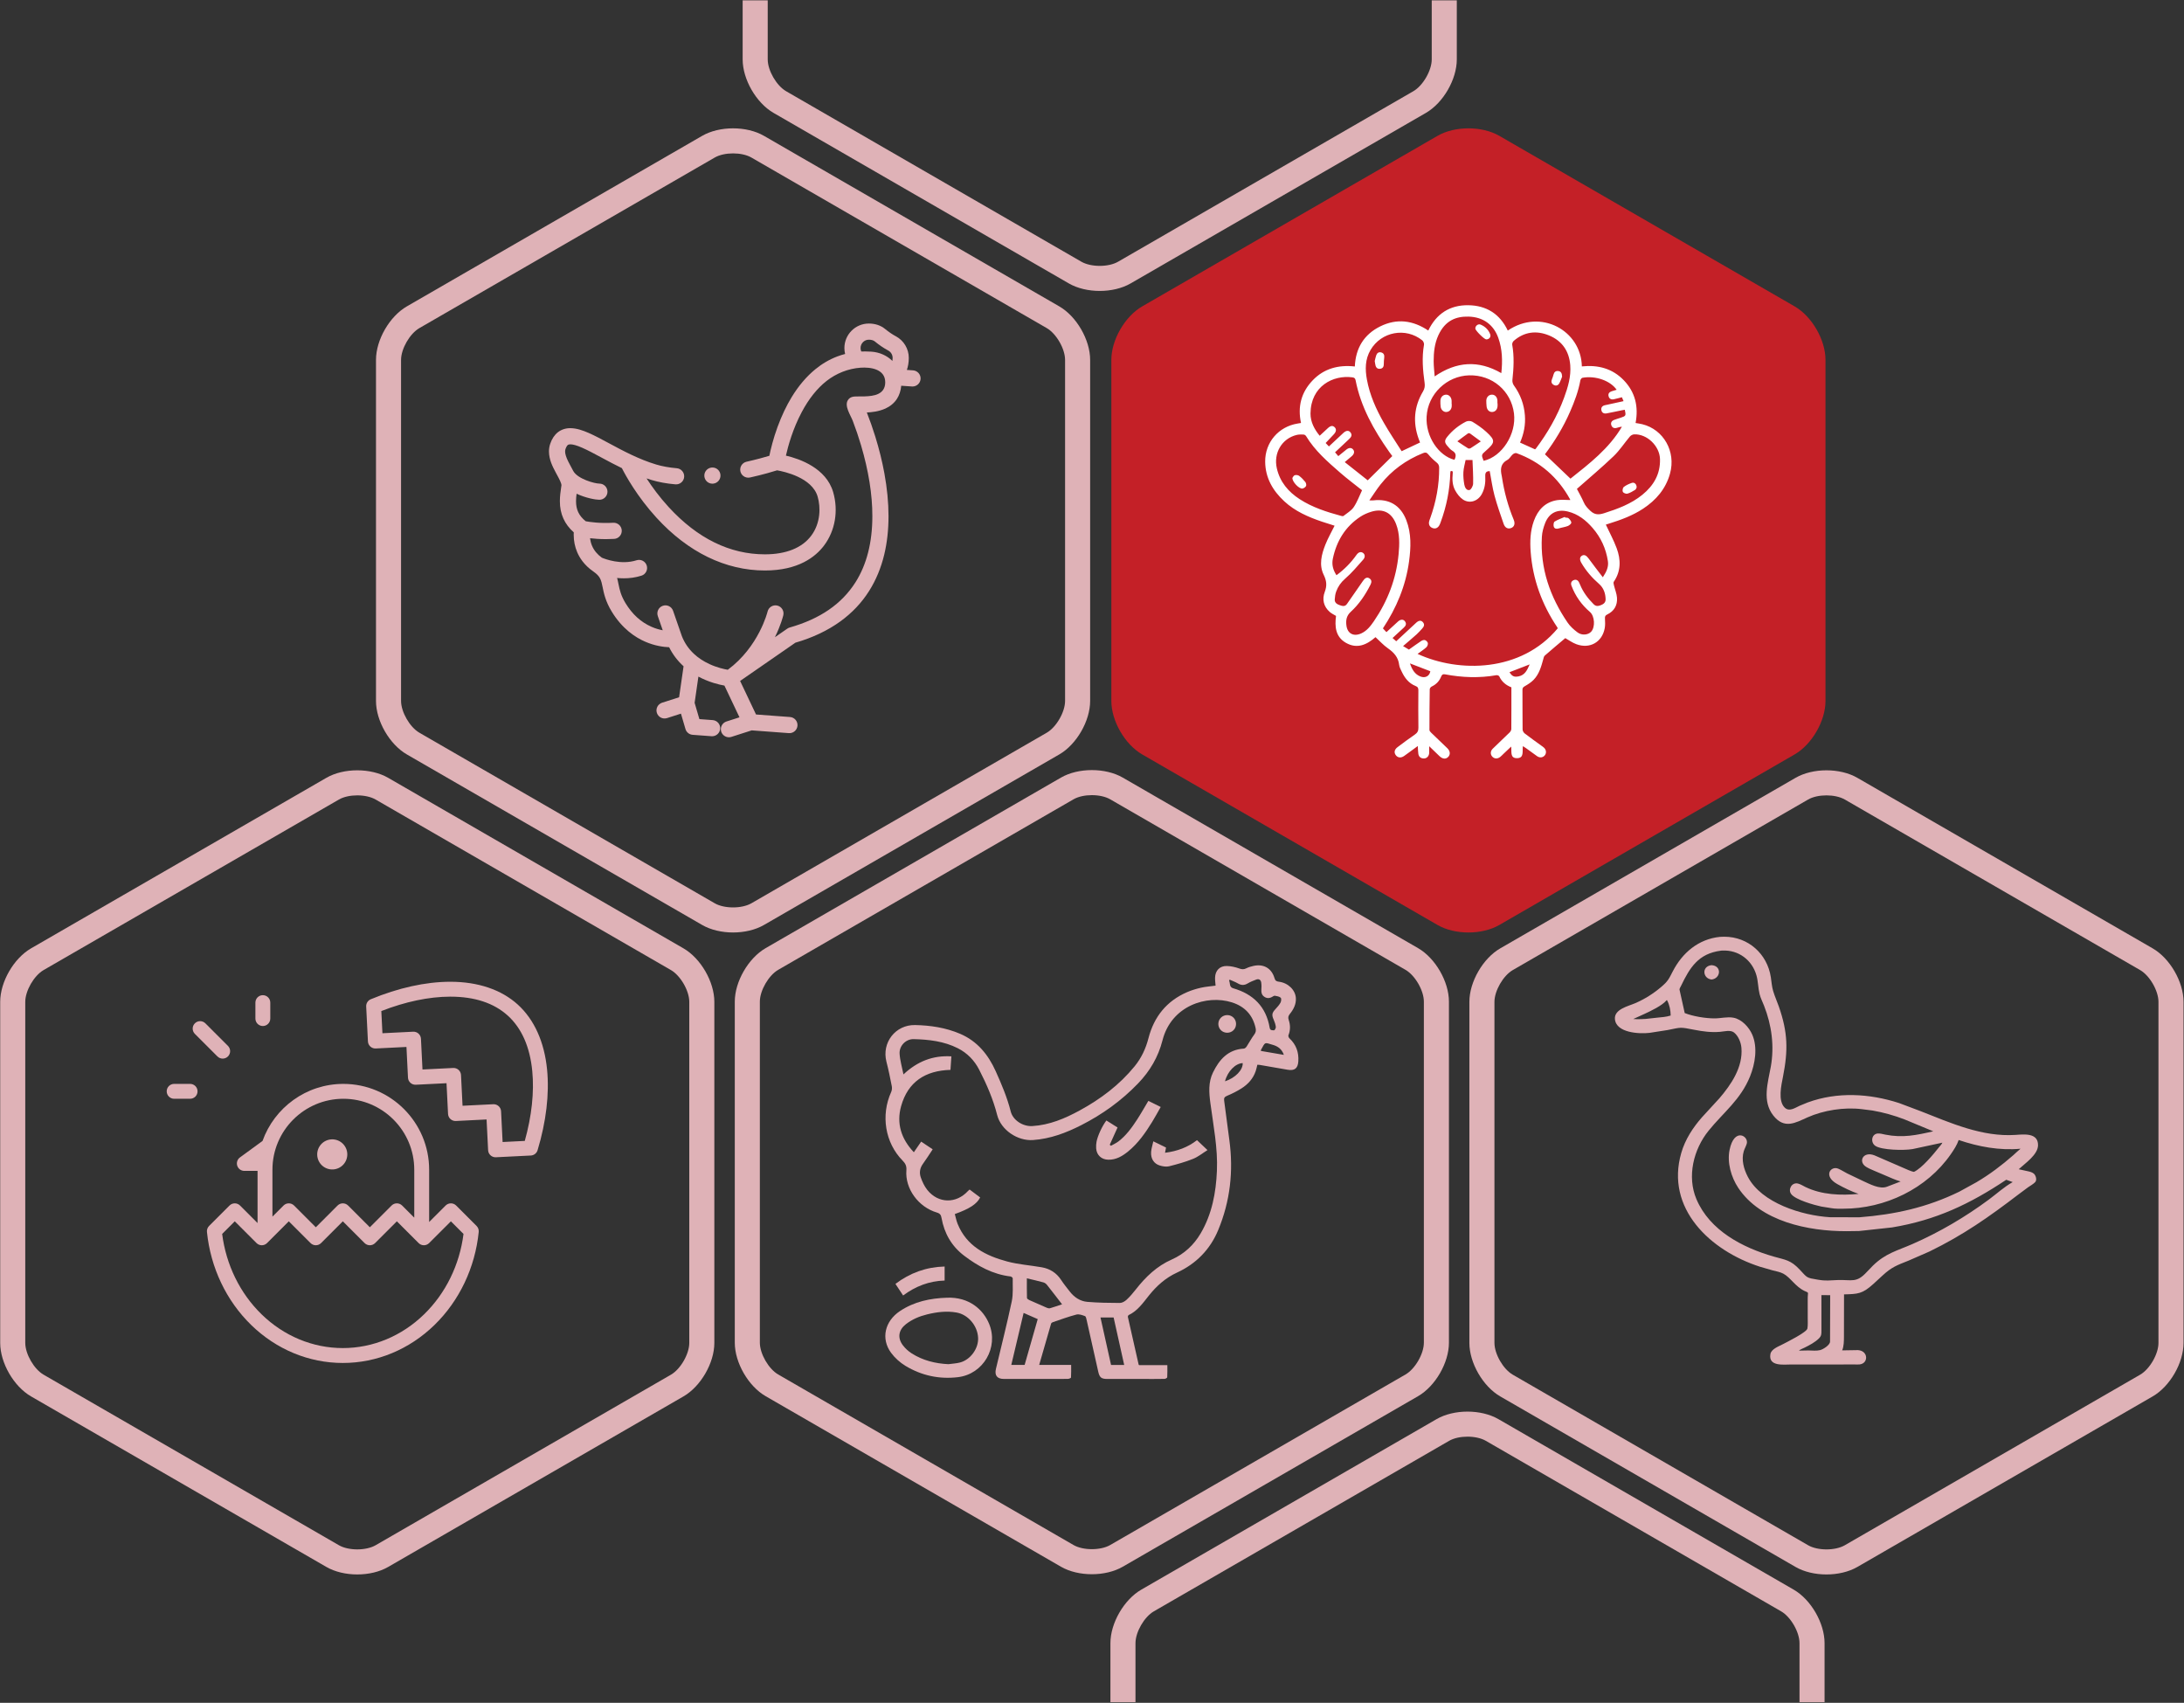 <svg xmlns="http://www.w3.org/2000/svg" xmlns:xlink="http://www.w3.org/1999/xlink" xmlns:serif="http://www.serif.com/" width="100%" height="100%" viewBox="0 0 2785 2171" xml:space="preserve" style="fill-rule:evenodd;clip-rule:evenodd;stroke-linejoin:round;stroke-miterlimit:2;"><rect x="0" y="0" width="2785" height="2171" fill="#333333" stroke="none"/>    <g transform="matrix(1,0,0,1,-6426,-8056)">        <g id="Turkey-section" transform="matrix(1,0,0,1,6313.88,2972.4)">            <rect x="112.353" y="5084.04" width="2784.19" height="2169.74" style="fill:none;"></rect>            <clipPath id="_clip1">                <rect x="112.353" y="5084.04" width="2784.19" height="2169.74"></rect>            </clipPath>            <g clip-path="url(#_clip1)">                <g transform="matrix(8.333,0,0,8.333,1984.62,6237.3)">                    <path d="M0,4.216C-1.7,4.216 -3.4,3.834 -4.725,3.069L-49.917,-23.023C-52.567,-24.552 -54.642,-28.147 -54.642,-31.208L-54.642,-83.39C-54.642,-86.449 -52.567,-90.045 -49.917,-91.575L-4.725,-117.666C-2.075,-119.197 2.077,-119.195 4.726,-117.666L49.917,-91.575C52.567,-90.045 54.643,-86.45 54.643,-83.39L54.643,-31.208C54.643,-28.147 52.567,-24.552 49.917,-23.023L4.726,3.069C3.401,3.834 1.701,4.216 0,4.216" style="fill:rgb(196,32,39);fill-rule:nonzero;"></path>                </g>                <g transform="matrix(8.333,0,0,8.333,2438.78,6880.09)">                    <path d="M0,44.842L-3.836,44.842L-3.836,35.807C-3.836,34.11 -5.174,31.792 -6.643,30.943L-51.835,4.853C-53.304,4.005 -55.979,4.003 -57.45,4.853L-102.642,30.943C-104.111,31.792 -105.449,34.11 -105.449,35.807L-105.449,44.842L-109.285,44.842L-109.285,35.807C-109.285,32.747 -107.21,29.152 -104.56,27.622L-59.368,1.531C-56.718,0 -52.565,0.002 -49.917,1.531L-4.725,27.622C-2.075,29.152 0,32.747 0,35.807L0,44.842Z" style="fill:rgb(223,178,183);fill-rule:nonzero;"></path>                </g>                <g transform="matrix(8.333,0,0,8.333,1514.48,5084.04)">                    <path d="M0,44.459C-1.701,44.459 -3.401,44.076 -4.726,43.311L-49.917,17.22C-52.567,15.69 -54.643,12.094 -54.643,9.035L-54.643,0L-50.807,0L-50.807,9.035C-50.807,10.732 -49.469,13.05 -48,13.899L-2.808,39.989C-1.339,40.837 1.337,40.84 2.807,39.989L47.998,13.899C49.467,13.05 50.806,10.732 50.806,9.035L50.806,0L54.642,0L54.642,9.035C54.642,12.094 52.566,15.69 49.916,17.22L4.725,43.311C3.401,44.076 1.7,44.459 0,44.459" style="fill:rgb(223,178,183);fill-rule:nonzero;"></path>                </g>                <g transform="matrix(8.333,0,0,8.333,567.703,7055.76)">                    <path d="M0,-114.981C-1.036,-114.981 -2.072,-114.769 -2.807,-114.344L-47.999,-88.253C-49.468,-87.404 -50.806,-85.086 -50.806,-83.39L-50.806,-31.208C-50.806,-29.511 -49.468,-27.193 -47.999,-26.345L-2.807,-0.253C-1.339,0.595 1.338,0.594 2.808,-0.253L48,-26.345C49.469,-27.193 50.807,-29.511 50.807,-31.208L50.807,-83.39C50.807,-85.087 49.469,-87.404 47.999,-88.253L2.808,-114.344C2.073,-114.768 1.037,-114.981 0,-114.981M0,4.216C-1.7,4.216 -3.4,3.834 -4.725,3.069L-49.917,-23.023C-52.567,-24.552 -54.642,-28.147 -54.642,-31.208L-54.642,-83.39C-54.642,-86.449 -52.567,-90.044 -49.917,-91.575L-4.725,-117.666C-2.075,-119.197 2.077,-119.195 4.726,-117.666L49.917,-91.575C52.567,-90.045 54.643,-86.45 54.643,-83.39L54.643,-31.208C54.643,-28.147 52.567,-24.552 49.917,-23.023L4.726,3.069C3.401,3.834 1.701,4.216 0,4.216" style="fill:rgb(223,178,183);fill-rule:nonzero;"></path>                </g>                <g transform="matrix(8.333,0,0,8.333,1504.44,7055.48)">                    <path d="M0,-114.981C-1.036,-114.981 -2.072,-114.769 -2.807,-114.344L-47.999,-88.253C-49.468,-87.404 -50.806,-85.086 -50.806,-83.39L-50.806,-31.208C-50.806,-29.511 -49.468,-27.193 -47.999,-26.345L-2.807,-0.253C-1.339,0.595 1.338,0.594 2.808,-0.253L48,-26.345C49.469,-27.193 50.807,-29.511 50.807,-31.208L50.807,-83.39C50.807,-85.087 49.469,-87.404 47.999,-88.253L2.808,-114.344C2.073,-114.768 1.037,-114.981 0,-114.981M0,4.216C-1.7,4.216 -3.4,3.834 -4.725,3.069L-49.917,-23.023C-52.567,-24.552 -54.642,-28.147 -54.642,-31.208L-54.642,-83.39C-54.642,-86.449 -52.567,-90.044 -49.917,-91.575L-4.725,-117.666C-2.075,-119.197 2.077,-119.195 4.726,-117.666L49.917,-91.575C52.567,-90.045 54.643,-86.45 54.643,-83.39L54.643,-31.208C54.643,-28.147 52.567,-24.552 49.917,-23.023L4.726,3.069C3.401,3.834 1.701,4.216 0,4.216" style="fill:rgb(223,178,183);fill-rule:nonzero;"></path>                </g>                <g transform="matrix(8.333,0,0,8.333,2441.19,7055.77)">                    <path d="M0,-114.981C-1.037,-114.981 -2.074,-114.769 -2.809,-114.345L-47.999,-88.253C-49.469,-87.405 -50.807,-85.087 -50.807,-83.39L-50.807,-31.208C-50.807,-29.511 -49.469,-27.193 -47.999,-26.345L-2.808,-0.253C-1.338,0.595 1.339,0.595 2.809,-0.253L47.999,-26.345C49.469,-27.193 50.807,-29.511 50.807,-31.208L50.807,-83.39C50.807,-85.087 49.469,-87.405 47.999,-88.253L2.808,-114.345C2.073,-114.769 1.037,-114.981 0,-114.981M0,4.216C-1.701,4.216 -3.401,3.834 -4.725,3.069L-49.917,-23.023C-52.567,-24.553 -54.643,-28.148 -54.643,-31.208L-54.643,-83.39C-54.643,-86.45 -52.567,-90.045 -49.917,-91.575L-4.726,-117.667C-2.075,-119.197 2.077,-119.197 4.725,-117.667L49.917,-91.575C52.567,-90.045 54.643,-86.45 54.643,-83.39L54.643,-31.208C54.643,-28.148 52.567,-24.553 49.917,-23.023L4.726,3.069C3.401,3.834 1.7,4.216 0,4.216" style="fill:rgb(223,178,183);fill-rule:nonzero;"></path>                </g>                <g transform="matrix(8.333,0,0,8.333,1046.92,6237.3)">                    <path d="M0,-114.981C-1.037,-114.981 -2.073,-114.769 -2.808,-114.345L-48,-88.253C-49.469,-87.405 -50.807,-85.087 -50.807,-83.39L-50.807,-31.208C-50.807,-29.511 -49.469,-27.193 -48,-26.345L-2.808,-0.253C-1.34,0.595 1.337,0.594 2.807,-0.253L47.999,-26.345C49.468,-27.193 50.806,-29.511 50.806,-31.208L50.806,-83.39C50.806,-85.087 49.468,-87.405 47.999,-88.253L2.807,-114.345C2.073,-114.769 1.036,-114.981 0,-114.981M-0.001,4.216C-1.701,4.216 -3.401,3.834 -4.726,3.069L-49.918,-23.023C-52.568,-24.552 -54.643,-28.147 -54.643,-31.208L-54.643,-83.39C-54.643,-86.451 -52.568,-90.046 -49.918,-91.575L-4.726,-117.667C-2.076,-119.196 2.074,-119.197 4.725,-117.667L49.917,-91.575C52.567,-90.046 54.642,-86.451 54.642,-83.39L54.642,-31.208C54.642,-28.147 52.567,-24.552 49.917,-23.023L4.725,3.069C3.4,3.834 1.7,4.216 -0.001,4.216" style="fill:rgb(223,178,183);fill-rule:nonzero;"></path>                </g>                <g transform="matrix(8.333,0,0,8.333,1020.56,5679.63)">                    <path d="M0,2.473C0.043,2.473 0.088,2.471 0.13,2.467C0.807,2.396 1.302,1.787 1.231,1.108C1.166,0.476 0.638,0 0.004,0C-0.039,0 -0.084,0.003 -0.126,0.008C-0.455,0.041 -0.75,0.202 -0.958,0.458C-1.167,0.715 -1.262,1.036 -1.228,1.365C-1.162,1.997 -0.634,2.473 0,2.473" style="fill:rgb(223,178,183);fill-rule:nonzero;"></path>                </g>                <g transform="matrix(8.333,0,0,8.333,1238.22,5938.94)">                    <path d="M0,-42.991C-0.361,-42.474 -0.991,-42.202 -1.754,-42.089C-2.477,-41.982 -3.209,-41.986 -3.939,-41.991C-4.509,-41.995 -5.053,-41.955 -5.39,-41.42C-5.954,-40.526 -4.977,-39.133 -4.639,-38.254C-4.169,-37.029 -3.749,-35.785 -3.377,-34.528C-2.221,-30.619 -1.636,-26.965 -1.643,-23.671C-1.641,-19.664 -2.51,-16.26 -4.224,-13.557C-6.339,-10.23 -9.634,-7.966 -14.295,-6.637C-14.427,-6.6 -14.547,-6.543 -14.661,-6.464L-16.556,-5.152C-15.641,-7.003 -15.3,-8.385 -15.271,-8.507C-15.113,-9.171 -15.524,-9.837 -16.188,-9.995C-16.852,-10.153 -17.519,-9.743 -17.677,-9.078C-17.69,-9.024 -19.004,-3.695 -23.766,-0.173C-24.315,-0.266 -25.396,-0.501 -26.55,-1.033C-27.474,-1.455 -28.281,-1.987 -28.951,-2.614C-29.774,-3.384 -30.375,-4.266 -30.789,-5.311L-32.138,-9.198C-32.362,-9.843 -33.066,-10.184 -33.711,-9.96C-34.356,-9.737 -34.697,-9.032 -34.474,-8.387L-33.72,-6.215C-34.223,-6.31 -34.815,-6.471 -35.438,-6.746C-37.073,-7.467 -38.377,-8.658 -39.427,-10.383C-40.14,-11.574 -40.309,-12.399 -40.489,-13.273C-40.522,-13.431 -40.555,-13.596 -40.592,-13.764C-40.625,-13.908 -40.661,-14.061 -40.704,-14.217C-40.374,-14.184 -40.029,-14.165 -39.673,-14.165C-38.816,-14.165 -37.897,-14.275 -36.972,-14.571C-36.322,-14.779 -35.963,-15.475 -36.171,-16.125C-36.379,-16.776 -37.075,-17.134 -37.725,-16.926C-40.086,-16.172 -42.539,-17.111 -43.039,-17.322C-43.736,-17.826 -44.227,-18.419 -44.536,-19.135C-44.714,-19.55 -44.802,-19.953 -44.843,-20.298C-44.2,-20.222 -43.373,-20.159 -42.416,-20.159C-42.017,-20.159 -41.594,-20.17 -41.154,-20.196C-40.472,-20.236 -39.952,-20.821 -39.992,-21.503C-40.032,-22.184 -40.619,-22.705 -41.299,-22.664C-43.334,-22.544 -44.922,-22.787 -45.502,-22.895C-46.048,-23.327 -46.422,-23.785 -46.669,-24.32C-46.885,-24.799 -46.987,-25.324 -46.988,-25.969C-46.989,-26.341 -46.952,-26.725 -46.902,-27.108C-45.471,-26.434 -43.971,-26.182 -43.413,-26.182C-42.73,-26.182 -42.177,-26.736 -42.177,-27.418C-42.177,-28.101 -42.73,-28.655 -43.413,-28.655C-44.128,-28.655 -46.759,-29.365 -47.418,-30.596C-47.418,-30.598 -47.42,-30.6 -47.42,-30.601C-47.532,-30.818 -47.647,-31.03 -47.761,-31.238C-47.911,-31.515 -48.054,-31.777 -48.18,-32.036C-48.495,-32.665 -48.666,-33.21 -48.658,-33.572C-48.658,-33.712 -48.638,-33.833 -48.598,-33.953C-48.464,-34.335 -48.329,-34.497 -48.24,-34.566C-48.159,-34.623 -48.092,-34.659 -47.858,-34.665C-47.48,-34.673 -46.8,-34.477 -46.049,-34.143C-45.216,-33.781 -44.238,-33.256 -43.104,-32.646C-42.582,-32.366 -42.039,-32.074 -41.471,-31.778C-41.013,-31.54 -40.51,-31.283 -39.973,-31.023C-39.406,-29.905 -37.647,-26.688 -34.678,-23.441C-29.845,-18.156 -24.107,-15.362 -18.083,-15.362C-12.975,-15.362 -10.339,-17.444 -9.028,-19.19C-7.331,-21.449 -6.812,-24.499 -7.639,-27.35C-8.706,-31.026 -12.747,-32.44 -14.87,-32.937C-14.541,-34.393 -13.816,-37.032 -12.456,-39.583C-11.377,-41.617 -10.099,-43.222 -8.657,-44.354C-7.171,-45.522 -5.339,-46.254 -3.451,-46.388C-1.895,-46.498 0.329,-46.178 0.329,-44.152C0.328,-43.672 0.209,-43.29 0,-42.991M-3.448,-49.394C-3.448,-50.099 -2.88,-50.673 -2.182,-50.673C-1.791,-50.673 -1.482,-50.583 -1.266,-50.406C-0.558,-49.829 0.112,-49.375 0.783,-49.018C1.201,-48.795 1.46,-48.361 1.46,-47.885C1.46,-47.721 1.449,-47.568 1.43,-47.424C1.431,-47.423 1.431,-47.422 1.431,-47.421C0.596,-48.244 -0.543,-48.758 -1.79,-48.843C-2.105,-48.865 -2.422,-48.876 -2.729,-48.876L-2.754,-48.876C-2.948,-48.876 -3.141,-48.871 -3.334,-48.863C-3.409,-49.027 -3.448,-49.207 -3.448,-49.394M4.587,-45.982L3.64,-46.047C3.814,-46.562 3.933,-47.173 3.933,-47.885C3.933,-49.277 3.171,-50.547 1.945,-51.2C1.418,-51.481 0.879,-51.848 0.297,-52.322C-0.363,-52.861 -1.22,-53.145 -2.182,-53.145C-4.244,-53.145 -5.921,-51.463 -5.921,-49.394C-5.921,-49.084 -5.883,-48.781 -5.811,-48.488C-6.209,-48.385 -6.6,-48.263 -6.984,-48.119C-8.198,-47.66 -9.339,-46.996 -10.374,-46.146C-11.724,-45.039 -12.936,-43.612 -13.979,-41.905C-14.793,-40.572 -15.521,-39.036 -16.146,-37.34C-16.815,-35.507 -17.199,-33.92 -17.404,-32.91C-18.163,-32.682 -19.385,-32.341 -20.898,-32.002C-21.563,-31.854 -21.984,-31.191 -21.835,-30.526C-21.773,-30.25 -21.618,-30.002 -21.396,-29.828C-21.107,-29.597 -20.72,-29.508 -20.358,-29.59C-18.34,-30.041 -16.839,-30.492 -16.223,-30.686C-15.149,-30.501 -10.862,-29.584 -10.014,-26.661C-9.542,-25.034 -9.554,-22.606 -11.005,-20.675C-12.401,-18.817 -14.848,-17.834 -18.083,-17.834C-23.45,-17.834 -28.404,-20.265 -32.807,-25.059C-34.228,-26.606 -35.36,-28.165 -36.196,-29.452C-35.945,-29.367 -35.691,-29.285 -35.435,-29.208C-34.341,-28.879 -33.111,-28.655 -31.779,-28.542C-31.433,-28.512 -31.094,-28.63 -30.839,-28.862C-30.609,-29.072 -30.469,-29.359 -30.443,-29.669C-30.414,-29.998 -30.516,-30.318 -30.729,-30.57C-30.942,-30.824 -31.24,-30.978 -31.569,-31.006C-32.731,-31.105 -33.793,-31.296 -34.724,-31.576C-37.381,-32.373 -39.841,-33.697 -42.012,-34.865L-42.038,-34.88C-43.107,-35.454 -44.117,-35.997 -45.061,-36.41C-45.929,-36.783 -46.867,-37.129 -47.858,-37.137C-48.564,-37.144 -49.242,-36.924 -49.755,-36.521C-50.274,-36.118 -50.671,-35.526 -50.934,-34.76C-51.065,-34.383 -51.131,-33.984 -51.131,-33.572C-51.114,-32.293 -50.58,-31.28 -50.109,-30.386C-50.08,-30.333 -49.97,-30.127 -49.943,-30.076C-49.735,-29.693 -49.537,-29.329 -49.409,-29.039C-49.262,-28.719 -49.211,-28.476 -49.217,-28.422L-49.217,-28.411C-49.234,-28.285 -49.254,-28.149 -49.275,-28.005C-49.357,-27.441 -49.46,-26.74 -49.461,-25.969C-49.461,-24.975 -49.284,-24.102 -48.92,-23.3C-48.573,-22.526 -48.039,-21.82 -47.336,-21.202C-47.342,-21.076 -47.345,-20.946 -47.345,-20.818C-47.345,-19.889 -47.165,-18.996 -46.811,-18.163C-46.47,-17.359 -45.769,-16.196 -44.363,-15.228C-43.75,-14.801 -43.513,-14.486 -43.373,-14.259C-43.252,-14.058 -43.164,-13.843 -43.083,-13.54C-43.027,-13.346 -42.98,-13.115 -42.927,-12.847C-42.739,-11.914 -42.482,-10.64 -41.541,-9.102C-39.92,-6.417 -37.868,-5.106 -36.432,-4.481C-34.946,-3.83 -33.605,-3.653 -32.741,-3.62C-32.197,-2.525 -31.458,-1.548 -30.544,-0.719C-30.54,-0.715 -30.536,-0.712 -30.532,-0.708L-31.216,4.034L-33.818,4.867C-34.468,5.075 -34.827,5.771 -34.618,6.422C-34.41,7.072 -33.714,7.43 -33.064,7.222L-30.933,6.539L-30.242,8.894C-30.097,9.388 -29.661,9.741 -29.148,9.779L-26.255,9.994C-26.224,9.996 -26.193,9.997 -26.162,9.997C-25.521,9.997 -24.979,9.502 -24.93,8.853C-24.88,8.172 -25.391,7.579 -26.072,7.528L-28.111,7.377L-28.841,4.886L-28.262,0.874C-27.543,1.258 -26.768,1.584 -25.936,1.843C-25.274,2.048 -24.701,2.172 -24.279,2.248L-21.976,7.102L-23.968,7.74C-24.619,7.948 -24.977,8.644 -24.769,9.295C-24.6,9.819 -24.115,10.154 -23.591,10.154C-23.467,10.154 -23.339,10.135 -23.214,10.095L-20.105,9.099L-14.425,9.522C-13.745,9.572 -13.151,9.061 -13.1,8.38C-13.05,7.699 -13.561,7.106 -14.242,7.056L-19.445,6.669L-21.879,1.538L-13.421,-4.315C-10.794,-5.076 -8.482,-6.17 -6.55,-7.566C-4.754,-8.864 -3.268,-10.434 -2.135,-12.235C-1.09,-13.886 -0.311,-15.763 0.18,-17.812C0.611,-19.612 0.83,-21.582 0.83,-23.671C0.83,-25.743 0.616,-27.955 0.195,-30.248C-0.139,-32.066 -0.607,-33.952 -1.195,-35.854C-1.586,-37.116 -2.021,-38.355 -2.487,-39.537C-1.765,-39.571 -0.688,-39.671 0.354,-40.138C1.092,-40.473 1.698,-40.979 2.107,-41.602C2.481,-42.167 2.707,-42.86 2.777,-43.627L4.419,-43.515C4.448,-43.513 4.476,-43.512 4.504,-43.512C5.149,-43.512 5.692,-44.012 5.737,-44.664C5.783,-45.346 5.268,-45.935 4.587,-45.982Z" style="fill:rgb(223,178,183);fill-rule:nonzero;"></path>                </g>                <g transform="matrix(8.333,0,0,8.333,2434.76,6369.15)">                    <path d="M0,43.876L0.002,49.307C0.001,49.832 0.014,50.105 -0.38,50.5C-0.976,51.097 -1.824,51.535 -2.573,51.91C-2.823,52.035 -3.249,52.186 -3.446,52.372L-1.992,52.341C-1.434,52.35 -0.755,52.425 -0.215,52.294C0.241,52.184 1.267,51.56 1.321,51.011L1.34,43.884L0,43.876ZM3.636,41.651L3.635,41.708L3.636,41.651ZM-23.686,-1.247C-24.365,-0.413 -26.119,0.406 -27.071,0.849L-28.8,1.634L-28.127,1.663C-27.721,1.647 -27.307,1.652 -26.902,1.621L-25.172,1.43C-24.445,1.355 -23.768,1.324 -23.066,1.1C-23.08,0.295 -23.239,-0.527 -23.623,-1.245L-23.686,-1.247ZM-15.388,-8.822C-18.827,-8.377 -20.138,-6.238 -21.476,-3.448C-21.531,-3.335 -21.74,-2.991 -21.717,-2.874L-20.919,0.722C-19.626,1.235 -17.727,1.533 -16.368,1.538C-15.409,1.541 -14.426,1.257 -13.471,1.432C-12.186,1.667 -11.073,2.887 -10.576,4.04C-9.732,5.998 -10.146,8.484 -10.913,10.39C-12.36,13.99 -14.988,15.904 -17.272,18.729C-19.577,21.581 -20.599,25.727 -19.125,29.2C-17.083,34.01 -12.052,36.623 -7.261,37.99C-5.5,38.493 -4.714,38.49 -3.325,39.971C-2.123,41.253 -2.336,41.217 -0.564,41.512C0.797,41.74 1.187,41.608 2.536,41.568C4.654,41.505 5.355,42.063 6.933,40.347L7.893,39.352C9.844,37.467 11.506,37.119 13.92,36.065C18.059,34.258 22,31.939 25.629,29.252C26.833,28.361 27.964,27.315 29.271,26.583L28.284,26.228C22.716,29.942 17.531,32.406 10.813,33.519L5.75,34.07L3.8,34.095C-2.031,34.101 -9.313,32.615 -12.731,27.458C-13.802,25.842 -14.449,23.608 -14.058,21.675C-13.344,18.15 -11.088,19.549 -11.425,20.707C-11.541,21.105 -11.761,21.464 -11.882,21.862C-12.279,23.166 -11.874,24.594 -11.266,25.764C-9.174,29.791 -2.978,31.7 1.322,31.959L5.809,31.969C11.235,31.546 16.153,30.466 21.101,28.048L23.714,26.612C25.768,25.399 27.578,24.028 29.374,22.458C29.74,22.139 30.09,21.776 30.471,21.478C27.266,21.776 24.036,21.174 21.005,20.145C20.744,20.919 20.258,21.658 19.795,22.325C16.13,27.6 9.732,30.66 3.354,30.656C2.764,30.656 2.134,30.681 1.552,30.575L-0.028,30.323C-1.028,30.112 -3.991,29.298 -4.634,28.403C-5.149,27.686 -4.518,26.595 -3.611,26.8C-3.201,26.893 -2.811,27.158 -2.433,27.34C0.072,28.545 2.967,28.645 5.688,28.39C4.587,28.012 3.43,27.452 2.415,26.88C0.197,25.628 1.457,24.057 2.566,24.527C3.037,24.727 3.49,25.025 3.947,25.26L6.372,26.418C7.391,26.875 8.908,27.717 10.028,27.293L12.121,26.491C11.305,26.262 10.506,25.872 9.722,25.546L8.043,24.834C7.637,24.658 7.22,24.485 6.843,24.251C5.575,23.464 6.371,21.816 8.116,22.491L13.332,24.753C13.595,24.855 13.882,24.977 14.163,25.019C15.403,24.435 17.156,22.314 17.979,21.268C18.14,21.064 18.413,20.789 18.51,20.552L13.953,21.532C12.609,21.766 9.179,21.689 8.239,21.032C7.486,20.506 7.661,19.22 8.626,19.148C8.995,19.121 9.424,19.251 9.784,19.322C12.446,19.849 14.529,19.407 17.111,18.813L12.712,16.99C11.142,16.385 9.462,15.916 7.804,15.631L6.2,15.427C3.49,15.09 0.321,15.59 -2.144,16.689C-3.975,17.507 -5.678,18.543 -7.366,16.394C-9.095,14.191 -8.192,11.404 -7.748,8.943C-7.179,5.783 -7.608,2.563 -8.784,-0.414C-9.018,-1.006 -9.309,-1.57 -9.463,-2.191C-9.692,-3.12 -9.677,-4.095 -9.936,-5.023C-10.601,-7.402 -12.704,-8.965 -15.154,-8.837C-15.212,-8.834 -15.336,-8.842 -15.388,-8.822M5.583,52.29C7.198,52.386 7.228,54.33 5.847,54.478C5.618,54.502 5.372,54.487 5.141,54.486L-4.65,54.489C-5.776,54.489 -8.153,54.834 -7.804,52.889C-7.664,52.107 -6.499,51.706 -5.896,51.383C-5.355,51.094 -2.237,49.565 -2.142,48.982C-2.058,48.469 -2.096,47.893 -2.095,47.372L-2.097,44.497C-2.102,43.304 -1.837,43.586 -2.58,43.24C-3.985,42.584 -4.734,41.172 -5.832,40.592C-6.332,40.328 -6.943,40.226 -7.489,40.084L-9.405,39.532C-17.006,37.086 -23.904,30.627 -21.446,22.119C-20.854,20.069 -19.675,18.256 -18.276,16.665L-15.617,13.768C-13.791,11.643 -11.987,8.974 -12.242,6.033C-12.315,5.204 -12.711,4.228 -13.371,3.699C-13.922,3.259 -14.882,3.544 -15.531,3.596C-16.897,3.705 -18.11,3.54 -19.444,3.283C-21.715,2.845 -21.367,2.889 -23.548,3.322L-26.313,3.753C-27.853,3.935 -31.425,3.77 -31.6,1.636C-31.723,0.13 -29.548,-0.331 -28.502,-0.784C-27.058,-1.409 -25.748,-2.231 -24.547,-3.246C-23.493,-4.138 -23.367,-4.453 -22.744,-5.663C-21.28,-8.502 -18.817,-10.6 -15.528,-10.935L-14.849,-10.958C-11.203,-10.947 -8.284,-8.34 -7.74,-4.756C-7.634,-4.06 -7.59,-3.348 -7.391,-2.67C-7.15,-1.853 -6.795,-1.078 -6.515,-0.276C-5.137,3.674 -5.077,6.38 -5.882,10.464C-6.134,11.746 -6.69,14.147 -5.616,15.189C-4.916,15.867 -4.037,15.224 -3.326,14.901L-2.085,14.394C2.445,12.743 7.333,13.023 11.871,14.486L15.173,15.729C19.801,17.547 24.597,19.699 29.679,19.365C30.927,19.283 33.18,18.982 33.148,20.952C33.125,22.402 31.17,23.711 30.207,24.602C30.254,24.65 30.469,24.675 30.541,24.692L31.465,24.896C31.819,24.972 32.224,25.049 32.506,25.293C32.82,25.564 33.026,26.272 32.7,26.603C32.405,26.903 31.962,27.141 31.615,27.385L30.204,28.433C25.618,31.935 21.709,34.686 16.515,37.211L13.341,38.596C11.565,39.308 10.772,39.565 9.347,40.883L7.925,42.19C6.253,43.702 5.577,43.706 3.461,43.764L3.448,50.227C3.444,50.886 3.443,51.717 3.175,52.33L5.583,52.29Z" style="fill:rgb(223,178,183);fill-rule:nonzero;"></path>                </g>                <g transform="matrix(8.333,0,0,8.333,2294.82,6314.11)">                    <path d="M0,2.195C-1.38,2.071 -1.577,0.175 -0.035,0C1.572,0.081 1.422,2.013 0,2.195" style="fill:rgb(223,178,183);fill-rule:nonzero;"></path>                </g>                <g transform="matrix(1,0,0,1,-943.817,5.975)">                    <g transform="matrix(8.333,0,0,8.333,1725.13,6350.15)">                        <path d="M0,21.846L-3.393,22.015L-3.628,17.314C-3.658,16.705 -4.162,16.232 -4.764,16.232C-4.784,16.232 -4.803,16.232 -4.822,16.233L-9.524,16.468L-9.758,11.766C-9.773,11.465 -9.908,11.181 -10.132,10.979C-10.356,10.776 -10.651,10.67 -10.953,10.685L-15.654,10.92L-15.888,6.219C-15.92,5.59 -16.455,5.106 -17.083,5.138L-21.784,5.372L-21.953,1.979C-18.286,0.545 -14.668,-0.216 -11.444,-0.225L-11.384,-0.225C-7.682,-0.225 -4.73,0.748 -2.609,2.667C-0.478,4.596 0.786,7.456 1.147,11.17C1.459,14.378 1.062,18.054 0,21.846M3.414,10.949C3.003,6.714 1.448,3.266 -1.081,0.977C-3.598,-1.3 -7.16,-2.503 -11.388,-2.503L-11.451,-2.503C-15.186,-2.493 -19.377,-1.567 -23.569,0.174C-24.013,0.358 -24.293,0.802 -24.269,1.283L-24.003,6.623C-23.988,6.925 -23.854,7.209 -23.63,7.411C-23.406,7.614 -23.11,7.719 -22.809,7.704L-18.107,7.47L-17.873,12.171C-17.841,12.799 -17.308,13.283 -16.678,13.252L-11.977,13.017L-11.742,17.719C-11.727,18.02 -11.593,18.304 -11.369,18.507C-11.145,18.709 -10.849,18.815 -10.548,18.8L-5.847,18.565L-5.612,23.266C-5.582,23.875 -5.078,24.349 -4.475,24.349C-4.456,24.349 -4.437,24.348 -4.418,24.347L0.923,24.081C1.404,24.057 1.817,23.733 1.957,23.273C3.272,18.929 3.776,14.667 3.414,10.949" style="fill:rgb(223,178,183);fill-rule:nonzero;"></path>                    </g>                    <g transform="matrix(8.333,0,0,8.333,1596.82,6521.6)">                        <path d="M0,27.792C-3.423,31.129 -7.843,32.966 -12.445,32.966C-17.047,32.966 -21.467,31.129 -24.89,27.792C-28.186,24.579 -30.312,20.233 -30.912,15.504L-28.981,13.573L-25.652,16.901C-25.208,17.346 -24.486,17.346 -24.042,16.901L-20.713,13.573L-17.385,16.901C-16.94,17.346 -16.218,17.346 -15.774,16.901L-12.445,13.573L-9.116,16.901C-8.672,17.346 -7.95,17.346 -7.506,16.901L-4.177,13.573L-0.848,16.901C-0.404,17.346 0.318,17.346 0.762,16.901L4.091,13.573L6.022,15.504C5.422,20.233 3.296,24.579 0,27.792M-12.366,-5.175C-6.383,-5.175 -1.515,-0.307 -1.515,5.676L-1.515,13.013L-3.372,11.156C-3.817,10.712 -4.538,10.712 -4.983,11.156L-8.311,14.485L-11.64,11.156C-12.085,10.712 -12.806,10.712 -13.251,11.156L-16.579,14.485L-19.908,11.156C-20.353,10.712 -21.074,10.712 -21.519,11.156L-23.217,12.854L-23.217,5.676C-23.216,-0.307 -18.349,-5.175 -12.366,-5.175M4.896,11.157C4.683,10.943 4.393,10.823 4.091,10.823C3.789,10.823 3.499,10.943 3.285,11.157L0.763,13.679L0.763,5.676C0.763,-1.563 -5.127,-7.453 -12.366,-7.453C-18.062,-7.453 -22.922,-3.805 -24.735,1.276L-28.191,3.799C-28.589,4.09 -28.755,4.604 -28.602,5.072C-28.449,5.541 -28.012,5.858 -27.519,5.858L-25.495,5.858L-25.495,13.838L-28.176,11.157C-28.62,10.712 -29.342,10.712 -29.786,11.157L-32.912,14.282C-33.154,14.524 -33.274,14.862 -33.239,15.203C-32.682,20.668 -30.281,25.718 -26.481,29.423C-22.63,33.177 -17.645,35.245 -12.445,35.245C-7.245,35.245 -2.261,33.177 1.59,29.423C5.391,25.718 7.791,20.668 8.349,15.203C8.383,14.862 8.263,14.524 8.021,14.282L4.896,11.157Z" style="fill:rgb(223,178,183);fill-rule:nonzero;"></path>                    </g>                    <g transform="matrix(-8.325,0.375,0.375,8.325,1481.34,6568.51)">                        <path d="M0.103,-4.603C-1.168,-4.603 -2.2,-3.573 -2.199,-2.3C-2.199,-1.029 -1.169,0.002 0.103,0.002C1.375,0.002 2.407,-1.028 2.406,-2.3C2.406,-3.572 1.375,-4.603 0.103,-4.603" style="fill:rgb(223,178,183);fill-rule:nonzero;"></path>                    </g>                    <g transform="matrix(8.333,0,0,8.333,1333.19,6381.37)">                        <path d="M0,5.174C0.223,5.396 0.514,5.508 0.805,5.508C1.097,5.508 1.389,5.396 1.611,5.174C2.056,4.729 2.056,4.008 1.611,3.563L-1.841,0.111C-2.286,-0.334 -3.007,-0.334 -3.452,0.111C-3.897,0.556 -3.897,1.277 -3.452,1.722L0,5.174Z" style="fill:rgb(223,178,183);fill-rule:nonzero;"></path>                    </g>                    <g transform="matrix(8.333,0,0,8.333,1298.35,6478.47)">                        <path d="M0,-2.278L-2.441,-2.278C-3.07,-2.278 -3.58,-1.768 -3.58,-1.139C-3.58,-0.51 -3.07,0 -2.441,0L0,0C0.629,0 1.139,-0.51 1.139,-1.139C1.139,-1.768 0.629,-2.278 0,-2.278" style="fill:rgb(223,178,183);fill-rule:nonzero;"></path>                    </g>                    <g transform="matrix(8.333,0,0,8.333,1391.11,6346.39)">                        <path d="M0,4.719C0.629,4.719 1.139,4.209 1.139,3.58L1.139,1.139C1.139,0.51 0.629,0 0,0C-0.629,0 -1.139,0.51 -1.139,1.139L-1.139,3.58C-1.139,4.209 -0.629,4.719 0,4.719" style="fill:rgb(223,178,183);fill-rule:nonzero;"></path>                    </g>                </g>                <g transform="matrix(8.333,0,0,8.333,1358.16,6314.24)">                    <g transform="matrix(1.8,0,0,1.8,43.425,49.94)">                        <path d="M0,-20.463C0,-20.524 -0.004,-20.536 0.001,-20.544C0.396,-21.257 0.277,-21.192 1.021,-20.978C1.436,-20.858 1.782,-20.623 1.95,-20.128C1.278,-20.244 0.642,-20.353 0,-20.463M-2.358,-25.79C-2.708,-25.891 -2.601,-26.224 -2.706,-26.45C-2.689,-26.473 -2.671,-26.497 -2.654,-26.521C-2.419,-26.415 -2.173,-26.328 -1.952,-26.199C-1.667,-26.031 -1.412,-26.03 -1.125,-26.201C-0.9,-26.336 -0.651,-26.432 -0.404,-26.527C-0.171,-26.616 -0.01,-26.51 0.026,-26.275C0.057,-26.074 0.053,-25.865 0.038,-25.661C0.019,-25.414 0.08,-25.211 0.286,-25.069C0.502,-24.92 0.725,-24.926 0.951,-25.056C1.027,-25.099 1.119,-25.167 1.192,-25.154C1.363,-25.125 1.563,-25.093 1.682,-24.985C1.751,-24.923 1.73,-24.686 1.668,-24.572C1.557,-24.369 1.396,-24.189 1.236,-24.018C0.935,-23.695 0.907,-23.52 1.085,-23.12C1.172,-22.925 1.241,-22.715 1.269,-22.505C1.282,-22.411 1.166,-22.212 1.121,-22.216C0.981,-22.228 0.787,-22.18 0.745,-22.432C0.442,-24.222 -0.646,-25.295 -2.358,-25.79M-0.568,-21.854C-0.808,-21.534 -0.994,-21.173 -1.215,-20.838C-1.266,-20.76 -1.364,-20.667 -1.445,-20.662C-2.787,-20.585 -3.533,-19.74 -4.074,-18.634C-4.482,-17.799 -4.415,-16.922 -4.297,-16.035C-4.044,-14.118 -3.656,-12.206 -3.741,-10.265C-3.822,-8.411 -4.159,-6.596 -5.12,-4.959C-5.704,-3.964 -6.53,-3.199 -7.574,-2.738C-8.853,-2.173 -9.801,-1.256 -10.641,-0.184C-10.882,0.125 -11.139,0.426 -11.426,0.691C-11.575,0.829 -11.804,0.959 -11.996,0.958C-12.917,0.956 -13.841,0.942 -14.757,0.865C-15.365,0.813 -15.865,0.481 -16.245,-0.006C-16.499,-0.331 -16.76,-0.652 -16.986,-0.997C-17.382,-1.602 -17.939,-1.953 -18.638,-2.074C-19.614,-2.245 -20.616,-2.311 -21.569,-2.566C-23.389,-3.054 -25.015,-3.865 -25.784,-5.763C-25.893,-6.031 -25.946,-6.321 -26.024,-6.598C-24.77,-7.046 -24.148,-7.453 -23.869,-8.009C-24.162,-8.229 -24.459,-8.452 -24.765,-8.683C-24.816,-8.638 -24.862,-8.603 -24.901,-8.561C-25.903,-7.463 -27.432,-7.485 -28.36,-8.645C-28.61,-8.958 -28.791,-9.347 -28.922,-9.729C-29.055,-10.118 -28.992,-10.517 -28.729,-10.874C-28.445,-11.26 -28.192,-11.67 -27.905,-12.101C-28.233,-12.321 -28.549,-12.531 -28.885,-12.755C-29.092,-12.454 -29.289,-12.166 -29.506,-11.851C-30.576,-12.983 -31,-14.292 -30.59,-15.766C-30.011,-17.842 -28.527,-18.796 -26.393,-18.853C-26.368,-19.225 -26.343,-19.593 -26.315,-20.002C-27.892,-20.098 -29.212,-19.574 -30.389,-18.468C-30.51,-19.083 -30.681,-19.648 -30.718,-20.223C-30.761,-20.89 -30.193,-21.482 -29.52,-21.466C-28.23,-21.435 -26.947,-21.288 -25.773,-20.695C-24.972,-20.29 -24.363,-19.668 -23.951,-18.866C-23.317,-17.633 -22.766,-16.368 -22.423,-15.018C-22.1,-13.743 -20.691,-12.797 -19.377,-12.889C-17.904,-12.991 -16.565,-13.498 -15.271,-14.156C-13.471,-15.072 -11.853,-16.238 -10.448,-17.696C-9.439,-18.743 -8.73,-19.943 -8.367,-21.365C-7.612,-24.323 -4.592,-25.258 -2.479,-24.595C-1.391,-24.254 -0.692,-23.529 -0.449,-22.396C-0.405,-22.195 -0.433,-22.034 -0.568,-21.854M-3.054,-17.88C-2.837,-18.729 -2.165,-19.41 -1.548,-19.428C-1.519,-18.852 -2.175,-18.168 -3.054,-17.88M-12.741,6.229C-13.039,4.888 -13.337,3.551 -13.639,2.194L-12.522,2.194C-12.227,3.522 -11.929,4.858 -11.623,6.229L-12.741,6.229ZM-17.935,1.408C-18.016,1.431 -18.125,1.399 -18.21,1.363C-18.706,1.152 -19.199,0.936 -19.69,0.713C-19.769,0.676 -19.887,0.598 -19.889,0.536C-19.904,-0.001 -19.898,-0.538 -19.898,-1.135C-19.396,-1.015 -18.939,-0.914 -18.489,-0.789C-18.375,-0.758 -18.26,-0.669 -18.185,-0.574C-17.758,-0.039 -17.344,0.506 -16.905,1.074C-17.252,1.188 -17.59,1.309 -17.935,1.408M-20.088,6.225L-21.222,6.225C-20.874,4.759 -20.53,3.305 -20.174,1.806C-19.759,1.988 -19.384,2.152 -18.975,2.331C-19.347,3.633 -19.716,4.923 -20.088,6.225M2.421,-21.539C2.362,-21.595 2.313,-21.732 2.34,-21.799C2.515,-22.233 2.508,-22.666 2.363,-23.097C2.296,-23.296 2.321,-23.436 2.455,-23.601C2.77,-23.989 2.999,-24.428 2.972,-24.945C2.934,-25.647 2.313,-26.249 1.527,-26.347C1.314,-26.374 1.218,-26.432 1.153,-26.655C0.904,-27.503 0.212,-27.887 -0.654,-27.685C-0.853,-27.639 -1.056,-27.581 -1.237,-27.489C-1.446,-27.382 -1.615,-27.389 -1.841,-27.471C-2.176,-27.591 -2.542,-27.673 -2.897,-27.682C-3.502,-27.697 -3.887,-27.29 -3.899,-26.684C-3.904,-26.46 -3.87,-26.236 -3.854,-26.013C-4.289,-25.954 -4.702,-25.926 -5.101,-25.835C-5.501,-25.744 -5.9,-25.622 -6.276,-25.46C-8.02,-24.706 -9.088,-23.369 -9.56,-21.546C-9.787,-20.668 -10.158,-19.868 -10.733,-19.162C-12.026,-17.575 -13.629,-16.373 -15.413,-15.401C-16.671,-14.716 -17.975,-14.165 -19.434,-14.077C-20.229,-14.029 -21.081,-14.565 -21.271,-15.319C-21.571,-16.505 -22.045,-17.622 -22.544,-18.733C-23.182,-20.151 -24.111,-21.294 -25.576,-21.921C-26.795,-22.442 -28.094,-22.637 -29.399,-22.663C-31.071,-22.697 -32.257,-21.165 -31.835,-19.539C-31.657,-18.856 -31.518,-18.162 -31.382,-17.469C-31.351,-17.31 -31.368,-17.114 -31.435,-16.968C-32.33,-14.994 -31.954,-12.66 -30.463,-11.142C-30.224,-10.899 -30.112,-10.687 -30.141,-10.315C-30.262,-8.755 -29.125,-7.194 -27.549,-6.727C-27.268,-6.644 -27.195,-6.509 -27.15,-6.254C-26.917,-4.954 -26.293,-3.868 -25.243,-3.068C-24.068,-2.173 -22.792,-1.473 -21.287,-1.294C-21.217,-1.285 -21.099,-1.191 -21.1,-1.138C-21.112,-0.482 -21.049,0.193 -21.183,0.826C-21.59,2.745 -22.075,4.648 -22.527,6.558C-22.66,7.118 -22.427,7.414 -21.852,7.418C-21.174,7.422 -20.495,7.419 -19.817,7.419C-18.687,7.419 -17.556,7.422 -16.425,7.414C-16.328,7.413 -16.149,7.345 -16.146,7.3C-16.123,6.953 -16.133,6.604 -16.133,6.226L-18.851,6.226C-18.507,5.029 -18.175,3.871 -17.837,2.714C-17.822,2.664 -17.753,2.613 -17.699,2.595C-17.03,2.369 -16.366,2.122 -15.684,1.944C-15.465,1.887 -15.187,1.99 -14.957,2.076C-14.875,2.107 -14.84,2.302 -14.811,2.429C-14.482,3.883 -14.158,5.339 -13.831,6.794C-13.72,7.293 -13.566,7.418 -13.062,7.418C-12.049,7.42 -11.037,7.419 -10.024,7.419C-9.414,7.419 -8.805,7.424 -8.195,7.412C-8.114,7.411 -7.969,7.33 -7.966,7.279C-7.945,6.941 -7.955,6.601 -7.955,6.241L-10.359,6.241C-10.383,6.212 -10.393,6.205 -10.395,6.197C-10.702,4.848 -11.01,3.5 -11.31,2.15C-11.321,2.102 -11.282,2.007 -11.241,1.987C-10.48,1.625 -10.023,0.952 -9.52,0.324C-8.863,-0.497 -8.108,-1.175 -7.126,-1.627C-5.515,-2.369 -4.324,-3.576 -3.637,-5.225C-2.613,-7.683 -2.325,-10.242 -2.682,-12.877C-2.834,-13.996 -2.972,-15.117 -3.125,-16.236C-3.154,-16.452 -3.103,-16.555 -2.882,-16.647C-2.459,-16.823 -2.043,-17.032 -1.655,-17.277C-1.095,-17.63 -0.662,-18.11 -0.443,-18.751C-0.384,-18.924 -0.35,-19.105 -0.303,-19.29C-0.228,-19.286 -0.169,-19.287 -0.112,-19.277C0.681,-19.141 1.474,-19.003 2.267,-18.865C2.86,-18.761 3.14,-18.977 3.18,-19.577C3.231,-20.348 2.994,-21.006 2.421,-21.539" style="fill:rgb(223,178,183);fill-rule:nonzero;"></path>                    </g>                    <g transform="matrix(1.8,0,0,1.8,-2.628,53.308)">                        <path d="M0,4.149C-0.319,4.232 -0.656,4.246 -0.985,4.291C-2.101,4.236 -3.15,3.976 -4.093,3.381C-4.385,3.197 -4.659,2.947 -4.865,2.67C-5.336,2.037 -5.216,1.374 -4.593,0.889C-4.057,0.472 -3.446,0.218 -2.79,0.058C-1.963,-0.144 -1.13,-0.25 -0.283,-0.098C0.699,0.079 1.495,1.023 1.542,2.051C1.584,2.958 0.892,3.919 0,4.149M-1.105,-1.358C-2.53,-1.314 -3.889,-1.03 -5.098,-0.226C-6.395,0.637 -6.738,2.126 -5.858,3.322C-5.536,3.761 -5.095,4.156 -4.628,4.437C-3.261,5.261 -1.762,5.585 -0.167,5.394C1.981,5.137 3.304,2.871 2.479,0.864C1.983,-0.344 0.782,-1.436 -1.105,-1.358" style="fill:rgb(223,178,183);fill-rule:nonzero;"></path>                    </g>                    <g transform="matrix(0,-1.8,-1.8,0,-8.809,44.543)">                        <path d="M-2.052,-2.129L-0.859,-2.129C-0.903,-0.551 -1.401,0.81 -2.336,2.052C-2.659,1.838 -2.975,1.629 -3.322,1.4C-2.537,0.346 -2.089,-0.816 -2.052,-2.129" style="fill:rgb(223,178,183);fill-rule:nonzero;"></path>                    </g>                    <g transform="matrix(1.8,0,0,1.8,28.091,28.842)">                        <path d="M0,-3.978C-0.382,-4.166 -0.72,-4.333 -1.051,-4.496C-1.383,-3.943 -1.68,-3.412 -2.011,-2.903C-2.457,-2.218 -2.937,-1.556 -3.593,-1.051C-3.787,-0.903 -4.018,-0.802 -4.231,-0.68C-4.265,-0.71 -4.299,-0.74 -4.333,-0.769C-4.115,-1.252 -3.897,-1.734 -3.67,-2.235C-3.979,-2.429 -4.293,-2.626 -4.617,-2.83C-4.966,-2.382 -5.365,-1.527 -5.457,-1.016C-5.489,-0.834 -5.501,-0.643 -5.488,-0.459C-5.447,0.115 -5.039,0.491 -4.46,0.504C-3.8,0.518 -3.269,0.206 -2.782,-0.19C-1.922,-0.888 -1.298,-1.783 -0.725,-2.715C-0.475,-3.12 -0.249,-3.541 0,-3.978" style="fill:rgb(223,178,183);fill-rule:nonzero;"></path>                    </g>                    <g transform="matrix(1.8,0,0,1.8,28.751,28.932)">                        <path d="M0,-0.137C0.034,-0.317 0.058,-0.439 0.085,-0.58C-0.258,-0.748 -0.595,-0.913 -0.995,-1.109C-1.067,-0.776 -1.161,-0.496 -1.182,-0.21C-1.224,0.363 -0.947,0.799 -0.434,0.95C-0.187,1.023 0.105,1.072 0.346,1.012C1.036,0.839 1.728,0.645 2.387,0.38C2.818,0.207 3.193,-0.104 3.611,-0.363C3.273,-0.683 2.999,-0.943 2.718,-1.209C1.946,-0.608 1.045,-0.266 0,-0.137" style="fill:rgb(223,178,183);fill-rule:nonzero;"></path>                    </g>                    <g transform="matrix(-1.8,-0.02,-0.02,1.8,38.22,10.311)">                        <path d="M-0.026,-1.494C0.403,-1.497 0.745,-1.153 0.736,-0.727C0.727,-0.31 0.395,0.011 -0.026,0.007C-0.445,0.003 -0.772,-0.327 -0.771,-0.743C-0.769,-1.161 -0.443,-1.491 -0.026,-1.494" style="fill:rgb(223,178,183);fill-rule:nonzero;"></path>                    </g>                </g>                <g transform="matrix(1.197,0,0,1.197,2206.49,5809.86)">                    <path d="M-0.187,-154.917C22.588,-149.334 35.893,-125.777 29.431,-102.384C24.92,-86.055 14.628,-74.071 0.729,-64.922C-10.53,-57.51 -23.05,-52.939 -35.821,-48.967C-37.097,-48.57 -38.37,-48.159 -38.959,-47.973C-35.045,-39.571 -30.625,-31.474 -27.444,-22.916C-22.907,-10.711 -22.696,1.498 -30.493,12.892C-31.051,13.708 -30.64,15.364 -30.355,16.552C-29.285,21.005 -27.406,25.375 -27.074,29.868C-26.48,37.908 -30.045,44.179 -37.475,47.745C-39.538,48.734 -40.022,49.845 -39.901,52.011C-39.707,55.481 -39.517,59.067 -40.154,62.448C-42.949,77.297 -56.096,84.713 -70.408,79.382C-74.643,77.805 -78.427,75.018 -82.155,72.933C-89.259,78.944 -96.711,85.147 -104,91.535C-104.982,92.396 -105.284,94.152 -105.669,95.557C-107.824,103.41 -110.054,111.304 -115.879,117.32C-118.506,120.032 -121.855,122.155 -125.156,124.061C-126.872,125.052 -127.794,125.785 -127.781,127.89C-127.695,142 -127.801,156.111 -127.638,170.22C-127.622,171.653 -126.592,173.526 -125.434,174.419C-119.607,178.917 -113.581,183.154 -107.628,187.489C-106.72,188.15 -105.773,188.772 -104.946,189.525C-102.452,191.794 -102.025,195.145 -103.851,197.595C-105.792,200.199 -109.254,200.723 -112.171,198.682C-116.158,195.891 -120.052,192.969 -124.002,190.125C-124.977,189.424 -126.013,188.807 -127.308,187.965C-128.201,193.271 -125.527,200.957 -133.943,200.797C-141.225,200.659 -139.108,193.724 -139.813,188.437C-142.758,191.228 -145.32,193.654 -147.879,196.082C-149.056,197.198 -150.165,198.398 -151.419,199.419C-154.23,201.705 -157.602,201.591 -159.858,199.236C-162.058,196.941 -162.108,193.355 -159.547,190.823C-153.603,184.946 -147.444,179.288 -141.483,173.428C-140.547,172.508 -139.662,171.001 -139.651,169.758C-139.525,155.027 -139.57,140.296 -139.57,125.321C-145.428,123.077 -149.851,119.336 -152.521,113.6C-152.861,112.869 -154.588,112.243 -155.524,112.408C-173.825,115.629 -192.049,114.935 -210.223,111.506C-212.469,111.083 -213.533,111.702 -214.395,113.866C-216.308,118.67 -219.662,122.226 -224.442,124.466C-225.413,124.921 -226.54,126.347 -226.556,127.343C-226.791,141.817 -226.888,156.295 -226.866,170.771C-226.865,171.759 -225.816,172.905 -224.992,173.706C-219.265,179.273 -213.426,184.724 -207.711,190.302C-204.658,193.283 -204.436,197.049 -206.941,199.533C-209.503,202.073 -212.921,201.745 -216.198,198.608C-219.598,195.355 -222.976,192.077 -227.124,188.076C-227.124,191.096 -227.053,193.152 -227.141,195.201C-227.283,198.529 -229.602,201.07 -232.707,201.11C-236.021,201.153 -238.195,199.422 -238.707,196.124C-239.087,193.679 -239.068,191.173 -239.28,187.855C-242.594,190.277 -245.528,192.425 -248.467,194.566C-250.283,195.889 -252.083,197.234 -253.932,198.509C-257.293,200.827 -260.719,200.411 -262.812,197.481C-264.803,194.693 -264.199,191.567 -260.866,189.059C-254.783,184.481 -248.683,179.912 -242.398,175.622C-239.633,173.735 -238.58,171.673 -238.633,168.291C-238.84,155.058 -238.768,141.819 -238.671,128.584C-238.654,126.182 -239.156,124.898 -241.667,123.908C-248.786,121.101 -253.212,115.404 -256.375,108.667C-257.484,106.306 -258.855,103.87 -259.145,101.357C-260.081,93.262 -264.783,88.197 -271.164,83.734C-275.911,80.414 -279.877,75.977 -284.339,71.903C-293.627,80.024 -304,84.773 -315.901,77.904C-326.972,71.512 -327.89,60.691 -326.386,49.269C-328.583,47.924 -331.02,46.84 -332.954,45.173C-339.707,39.354 -341.368,31.525 -338.408,23.737C-335.861,17.033 -336.421,11.872 -339.52,5.513C-344.745,-5.209 -341.842,-16.301 -337.686,-26.768C-334.991,-33.556 -331.307,-39.951 -327.925,-46.809C-332.149,-48.157 -336.761,-49.557 -341.324,-51.099C-355.956,-56.042 -370.012,-62.159 -381.519,-72.802C-393.798,-84.159 -401.719,-97.807 -401.869,-115.022C-402.049,-135.6 -387.578,-152.425 -367.178,-155.639C-366.094,-155.81 -365.014,-156.011 -363.692,-156.239C-367.487,-173.625 -363.415,-188.933 -351.304,-201.598C-339.255,-214.197 -323.951,-218.302 -306.357,-216.403C-305.519,-235.898 -296.641,-250.587 -279.166,-259.164C-261.661,-267.755 -244.594,-265.695 -228.117,-254.677C-219.526,-272.52 -205.302,-281.866 -185.595,-281.642C-166.172,-281.42 -151.851,-272.382 -143.418,-254.641C-108.294,-278.575 -65.183,-254.602 -64.51,-216.478C-47.424,-218.256 -32.022,-214.395 -19.805,-201.689C-7.548,-188.941 -4.003,-173.556 -7.27,-156.201C-4.788,-155.758 -2.455,-155.472 -0.187,-154.917ZM-180.338,-91.611C-180.119,-99.999 -180.722,-108.409 -181.011,-116.773L-188.351,-116.773C-189.171,-112.542 -190.454,-108.305 -190.699,-104.009C-190.95,-99.6 -190.514,-95.077 -189.753,-90.713C-189.247,-87.813 -187.544,-84.137 -184.25,-84.814C-182.49,-85.175 -180.401,-89.194 -180.338,-91.611ZM-217.374,-249.644C-221.428,-240.838 -222.381,-231.417 -222.378,-221.904C-222.377,-216.645 -221.699,-211.386 -221.305,-205.835C-198.049,-221.782 -174.703,-223.392 -150.311,-209.317C-148.883,-222.345 -149.195,-234.815 -153.562,-246.973C-158.523,-260.788 -169.546,-269.137 -185.205,-269.511C-198.413,-269.827 -210.051,-265.55 -217.374,-249.644ZM-166.349,-245.242C-168.443,-245.242 -177.981,-254.684 -178.012,-256.787C-178.055,-259.671 -175.074,-262.12 -172.363,-261C-167.612,-259.037 -164.026,-255.581 -162.171,-250.745C-161.062,-247.856 -163.265,-245.242 -166.349,-245.242ZM-63.87,-204.357C-64.775,-204.192 -65.911,-202.659 -66.101,-201.61C-68.209,-189.998 -72.322,-179.072 -77.019,-168.312C-84.184,-151.896 -93.405,-136.704 -103.837,-122.871C-94.685,-114.137 -85.888,-105.742 -76.637,-96.913C-56.489,-112.931 -35.567,-128.933 -21.841,-152.231C-23.886,-152.087 -25.619,-151.509 -27.372,-151.001C-30.102,-150.21 -32.182,-151.225 -33.091,-153.79C-34.027,-156.434 -32.801,-158.455 -30.22,-159.45C-27.898,-160.344 -25.498,-161.037 -23.134,-161.82C-17.532,-163.674 -17.374,-163.969 -18.749,-170.298C-19.828,-170.109 -20.922,-169.944 -22.004,-169.723C-27.375,-168.63 -32.729,-167.449 -38.117,-166.448C-40.941,-165.923 -43.188,-166.981 -43.723,-169.981C-44.216,-172.739 -42.726,-174.478 -40.017,-175.129C-39.17,-175.333 -38.311,-175.484 -37.459,-175.67C-31.787,-176.911 -26.116,-178.156 -20.071,-179.481C-20.788,-181.145 -21.303,-182.342 -21.855,-183.625C-24.945,-182.843 -27.687,-182.062 -30.471,-181.469C-33.175,-180.893 -35.27,-181.939 -36.01,-184.626C-36.769,-187.378 -35.333,-189.165 -32.712,-190.013C-30.99,-190.57 -29.244,-191.055 -27.437,-191.593C-34.205,-201.345 -50.041,-206.874 -63.87,-204.357ZM-137.152,-243.605C-138.128,-242.749 -138.91,-240.818 -138.69,-239.581C-136.453,-227.03 -137.126,-214.515 -138.496,-201.951C-138.698,-200.096 -138.01,-197.737 -136.905,-196.211C-129.994,-186.673 -126.088,-176.106 -125.185,-164.388C-124.407,-154.281 -126.289,-144.626 -130.354,-135.345C-124.864,-132.864 -119.665,-130.515 -114.403,-128.137C-114.162,-128.33 -113.814,-128.514 -113.6,-128.798C-101.018,-145.525 -90.651,-163.489 -83.422,-183.18C-79.325,-194.34 -75.915,-205.663 -76.867,-217.781C-78.051,-232.854 -85.657,-243.785 -99.466,-249.464C-112.855,-254.97 -125.869,-253.494 -137.152,-243.605ZM-94.515,-196.783C-96.918,-198.134 -97.413,-200.299 -96.338,-202.881C-95.676,-204.468 -95.126,-206.116 -94.692,-207.78C-93.992,-210.472 -92.391,-211.879 -89.578,-211.539C-86.687,-211.19 -85.692,-209.209 -85.547,-205.515C-86.266,-203.767 -87.145,-201.049 -88.471,-198.571C-89.763,-196.158 -92.06,-195.403 -94.515,-196.783ZM-236.472,113.807C-231.283,115.852 -226.773,113.31 -225.924,108.213C-232.992,105.494 -240.038,102.784 -247.619,99.868C-245.484,106.144 -242.672,111.363 -236.472,113.807ZM-285.949,54.771C-271.275,33.271 -262.212,9.594 -259.743,-16.376C-258.716,-27.179 -258.392,-38.079 -262.403,-48.544C-267.087,-60.765 -276.419,-65.528 -288.94,-61.656C-292.938,-60.42 -296.942,-58.689 -300.426,-56.398C-316.608,-45.759 -325.86,-30.437 -329.784,-11.672C-331.115,-5.307 -329.551,0.362 -325.916,5.931C-317.516,-0.263 -310.471,-7.377 -304.616,-15.695C-302.506,-18.692 -299.967,-19.424 -297.688,-17.86C-295.473,-16.34 -295.056,-13.354 -297.455,-10.656C-303.65,-3.691 -309.674,3.552 -316.686,9.62C-321.219,13.543 -324.233,17.946 -326.204,23.256C-327.18,25.887 -327.583,28.814 -327.759,31.637C-327.985,35.264 -325.313,36.861 -322.331,37.868C-319.579,38.797 -316.86,39.641 -314.689,36.471C-309.072,28.267 -303.243,20.206 -297.678,11.968C-295.647,8.962 -293.431,7.678 -291.013,9.163C-288.199,10.891 -288.32,13.33 -289.668,15.995C-295.116,26.768 -301.791,36.761 -310.685,44.899C-315.474,49.281 -316.048,54.281 -315.282,59.76C-314.093,68.255 -307.469,71.541 -299.503,67.897C-293.464,65.134 -289.523,60.007 -285.949,54.771ZM-308.924,-204.823C-329.381,-207.618 -353.287,-195.518 -353.587,-166.389C-353.682,-157.175 -349.29,-149.324 -343.813,-142.63C-340.795,-145.418 -338.016,-147.918 -335.314,-150.499C-332.314,-153.364 -330.023,-153.782 -327.89,-151.721C-325.789,-149.69 -326.053,-147.024 -328.701,-144.173C-331.567,-141.088 -334.472,-138.039 -337.441,-134.888C-336.173,-133.554 -335.154,-132.483 -333.969,-131.237C-328.728,-136.14 -323.663,-140.928 -318.539,-145.652C-315.64,-148.324 -312.924,-148.561 -311.062,-146.252C-308.817,-143.466 -310.137,-141.227 -312.382,-139.142C-317.403,-134.479 -322.368,-129.758 -327.436,-124.986C-326.256,-123.599 -325.163,-122.314 -323.974,-120.916C-320.768,-123.522 -318.103,-125.756 -315.365,-127.897C-312.51,-130.13 -309.86,-130.078 -308.111,-127.871C-306.423,-125.74 -307.018,-123.082 -309.726,-120.772C-312.039,-118.799 -314.37,-116.848 -317.102,-114.542C-308.444,-107.682 -300.276,-101.21 -292.612,-95.138C-283.66,-103.974 -275.188,-112.336 -266.449,-120.962C-267.319,-122.152 -268.58,-123.821 -269.784,-125.53C-286.194,-148.82 -300.007,-173.337 -305.546,-201.721C-305.946,-203.773 -306.841,-204.538 -308.924,-204.823ZM-289.61,-234.022C-295.46,-224.065 -295.486,-213.388 -293.491,-202.464C-290.472,-185.935 -283.679,-170.83 -275.439,-156.398C-269.528,-146.046 -262.801,-136.161 -256.5,-126.165C-249.53,-129.457 -243.375,-132.364 -236.878,-135.433C-237.42,-136.839 -237.886,-137.986 -238.308,-139.149C-244.689,-156.753 -243.336,-173.732 -233.717,-189.813C-231.879,-192.886 -231.57,-195.691 -232.033,-198.987C-233.925,-212.484 -235.077,-225.987 -232.675,-239.583C-232.422,-241.015 -233.379,-243.31 -234.545,-244.245C-252.185,-258.393 -278.163,-253.506 -289.61,-234.022ZM-279.011,-214.001C-281.686,-213.5 -283.624,-214.712 -284.323,-217.441C-284.69,-218.873 -284.847,-220.359 -285.163,-222.19C-284.682,-224.083 -284.289,-226.29 -283.548,-228.373C-282.703,-230.75 -280.855,-232.078 -278.3,-231.389C-275.625,-230.669 -274.685,-228.668 -275.035,-225.912C-275.329,-223.605 -275.526,-221.266 -275.5,-218.945C-275.469,-216.339 -276.444,-214.482 -279.011,-214.001ZM-229.89,-163.054C-231.095,-141.583 -216.993,-121.244 -200.238,-116.982C-198.359,-120.852 -198.112,-124.153 -202.554,-126.709C-204.54,-127.852 -206.063,-129.875 -207.643,-131.636C-210.959,-135.334 -210.977,-137.692 -207.912,-141.504C-202.433,-148.321 -195.69,-153.672 -187.988,-157.652C-186.152,-158.601 -182.852,-158.578 -181.125,-157.526C-175.934,-154.364 -170.821,-150.874 -166.341,-146.786C-156.435,-137.746 -156.663,-135.416 -166.859,-126.553C-171.645,-122.393 -171.694,-122.166 -169.17,-115.928C-149.606,-120.229 -134.081,-144.434 -136.812,-166.374C-139.808,-190.437 -159.987,-207.597 -184.54,-206.963C-208.416,-206.346 -228.543,-187.068 -229.89,-163.054ZM-208.957,-167.918C-211.82,-167.809 -214.51,-170.22 -214.928,-173.514C-215.194,-175.607 -215.263,-177.744 -215.211,-179.856C-215.12,-183.58 -212.66,-186.22 -209.332,-186.375C-206.292,-186.517 -203.7,-184.026 -203.289,-180.44C-203.148,-179.21 -203.266,-177.951 -203.266,-176.705L-203.148,-176.705C-203.148,-175.832 -203.109,-174.957 -203.154,-174.087C-203.34,-170.563 -205.726,-168.041 -208.957,-167.918ZM-160.094,-167.928C-163.332,-167.817 -165.792,-170.439 -166.031,-174.286C-166.154,-176.273 -166.409,-178.272 -166.301,-180.249C-166.1,-183.955 -163.409,-186.488 -160.056,-186.386C-156.941,-186.291 -154.657,-183.738 -154.453,-180.078C-154.398,-179.085 -154.445,-178.087 -154.445,-177.091C-154.393,-177.09 -154.341,-177.09 -154.289,-177.09C-154.289,-176.217 -154.262,-175.344 -154.294,-174.472C-154.434,-170.629 -156.734,-168.044 -160.094,-167.928ZM-36.781,-9.19C-38.828,-22.466 -44.228,-34.228 -53.018,-44.373C-60.169,-52.627 -68.504,-59.235 -79.37,-61.903C-90.591,-64.659 -99.275,-60.509 -103.542,-49.803C-105.407,-45.123 -106.82,-39.993 -107.099,-34.993C-108.981,-1.277 -98.442,28.88 -79.677,56.41C-76.933,60.435 -73.053,63.903 -69.109,66.838C-64.441,70.312 -57.836,69.578 -54.636,66.12C-50.058,61.175 -50.797,49.419 -55.942,45.018C-64.844,37.403 -71.397,28.132 -75.546,17.167C-76.549,14.516 -75.831,12.327 -73.334,11.213C-70.799,10.082 -68.713,11.127 -67.462,13.63C-67.016,14.521 -66.625,15.44 -66.244,16.36C-62.992,24.215 -57.947,30.769 -51.995,36.783C-49.253,39.553 -46.592,38.746 -43.809,37.638C-41.118,36.566 -39.115,34.697 -39.196,31.477C-39.359,25.106 -41.356,19.405 -46.23,15.154C-53.732,8.612 -60.159,1.222 -65.139,-7.404C-67.073,-10.756 -66.758,-13.571 -64.355,-14.931C-61.904,-16.318 -59.647,-15.084 -57.342,-11.911C-52.609,-5.393 -47.626,0.943 -42.165,8.118C-38.101,1.985 -35.848,-3.138 -36.781,-9.19ZM-78.702,-54.777C-77.357,-53.486 -75.697,-51.618 -75.757,-50.051C-75.806,-48.772 -77.972,-47.068 -79.549,-46.461C-82.591,-45.292 -85.931,-44.926 -89.048,-43.919C-91.446,-43.145 -93.658,-43.537 -94.4,-45.688C-94.958,-47.305 -94.64,-50.487 -93.566,-51.169C-90.214,-53.301 -86.317,-54.578 -82.631,-56.186L-82.283,-55.478C-81.06,-55.275 -79.44,-55.485 -78.702,-54.777ZM-182.963,-129.412C-179.625,-131.492 -176.395,-133.747 -172.133,-136.607C-176.482,-139.825 -179.906,-142.426 -183.424,-144.893C-184.001,-145.298 -185.252,-145.494 -185.744,-145.148C-189.316,-142.641 -192.773,-139.97 -197.136,-136.698C-192.617,-133.7 -189.19,-131.326 -185.635,-129.162C-185.007,-128.779 -183.662,-128.976 -182.963,-129.412ZM0,-79.793C11.988,-89.566 19.233,-101.818 18.733,-117.895C18.303,-131.707 4.94,-144.674 -8.811,-144.106C-10.369,-144.041 -12.308,-143.018 -13.329,-141.812C-19.198,-134.879 -24.194,-127.079 -30.703,-120.843C-43.198,-108.872 -56.507,-97.752 -69.771,-86.02C-67.479,-81.584 -64.65,-76.717 -62.423,-71.59C-60.83,-67.923 -58.352,-65.429 -55.508,-62.711C-50.858,-58.268 -46.519,-58.306 -40.834,-60.113C-26.25,-64.751 -12.003,-70.008 0,-79.793ZM-11.243,-92.419C-8.514,-93.34 -6.002,-90.965 -6.142,-87.499C-6.478,-86.952 -6.868,-85.531 -7.783,-84.975C-10.42,-83.373 -13.156,-81.698 -16.084,-80.914C-17.484,-80.538 -20.26,-81.692 -20.86,-82.916C-21.503,-84.224 -20.925,-87.211 -19.804,-88.084C-17.318,-90.018 -14.264,-91.4 -11.243,-92.419ZM-365.164,-75.103C-351.611,-66.298 -336.408,-61.469 -320.976,-57.27C-320.175,-57.052 -318.984,-56.777 -318.486,-57.173C-314.697,-60.176 -310.158,-62.745 -307.546,-66.597C-303.827,-72.082 -301.551,-78.545 -298.677,-84.553C-306.45,-90.769 -314.456,-96.733 -321.962,-103.272C-335.414,-114.991 -348.939,-126.703 -358.318,-142.262C-358.806,-143.071 -360.033,-143.866 -360.946,-143.903C-363.413,-144.003 -365.985,-144.057 -368.358,-143.48C-384.058,-139.663 -393.186,-124.215 -389.455,-107.918C-386.145,-93.457 -377.311,-82.994 -365.164,-75.103ZM-365.699,-99.914C-363.241,-98.082 -361.033,-95.806 -359.128,-93.392C-358.294,-92.335 -357.794,-90.156 -358.335,-89.093C-358.989,-87.806 -360.837,-86.527 -362.292,-86.367C-365.741,-85.989 -372.857,-93.281 -372.918,-97.625C-372.384,-98.309 -371.658,-100.137 -370.445,-100.556C-369.063,-101.034 -366.857,-100.777 -365.699,-99.914ZM-131.786,113.643C-125.172,112.293 -122.715,106.973 -120.12,100.918C-127.766,103.878 -134.66,106.548 -141.587,109.23C-138.941,113.531 -136.689,114.644 -131.786,113.643ZM-239.53,89.72C-195.655,109.997 -129.252,109.462 -90.207,62.496C-90.331,62.197 -90.415,61.828 -90.612,61.536C-107.027,37.14 -116.825,10.402 -119.047,-18.997C-119.891,-30.152 -119.475,-41.239 -115.632,-51.875C-111.361,-63.693 -103.622,-72.031 -90.715,-74.05C-86.242,-74.75 -81.567,-74.161 -76.942,-74.161C-76.96,-74.27 -76.925,-74.665 -77.084,-74.954C-90.015,-98.413 -108.937,-114.958 -134.161,-124.107C-135.211,-124.487 -137.118,-123.669 -138.106,-122.811C-140.163,-121.023 -141.506,-118.148 -143.789,-116.934C-151.213,-112.985 -151.449,-106.863 -149.873,-99.908C-149.762,-99.422 -149.692,-98.926 -149.617,-98.433C-147.257,-82.835 -143.153,-67.726 -137.093,-53.146C-135.339,-48.927 -136.492,-45.593 -139.859,-44.323C-143.307,-43.022 -146.394,-44.528 -147.862,-48.825C-151.28,-58.832 -154.859,-68.816 -157.588,-79.019C-159.855,-87.5 -161.003,-96.281 -162.648,-104.935C-166.357,-104.943 -167.616,-103.36 -167.401,-99.414C-167.047,-92.914 -167.862,-86.419 -171.074,-80.545C-175.267,-72.878 -184.033,-69.978 -191.124,-74.664C-194.564,-76.937 -197.412,-80.694 -199.437,-84.379C-202.431,-89.83 -202.715,-96.053 -202.097,-102.242C-201.938,-103.829 -201.611,-105.682 -204.431,-104.82C-204.504,-104.284 -204.615,-103.799 -204.63,-103.311C-205.162,-85.083 -208.655,-67.434 -215,-50.346C-215.475,-49.066 -215.936,-47.726 -216.704,-46.622C-218.371,-44.224 -220.749,-43.244 -223.557,-44.316C-226.483,-45.432 -227.776,-47.757 -227.32,-50.851C-227.124,-52.184 -226.532,-53.465 -226.071,-54.751C-219.821,-72.157 -216.401,-90.053 -216.506,-108.599C-216.521,-111.104 -217.356,-112.604 -219.294,-114.177C-222.471,-116.754 -225.521,-119.607 -228.085,-122.78C-229.892,-125.017 -231.375,-125.039 -233.734,-124.093C-251.722,-116.881 -266.941,-105.89 -278.993,-90.711C-283.135,-85.494 -286.68,-79.801 -290.883,-73.775C-288.726,-73.775 -287.625,-73.665 -286.552,-73.791C-269.829,-75.764 -257.629,-68.494 -251.54,-52.786C-245.986,-38.459 -246.591,-23.639 -248.591,-8.839C-252.092,17.075 -261.9,40.606 -276.438,62.557C-275.265,63.814 -274.032,65.135 -272.708,66.554C-268.406,62.604 -264.404,58.846 -260.307,55.197C-257.638,52.821 -254.789,52.713 -253.077,54.892C-251.041,57.483 -251.9,59.691 -254.169,61.731C-258.153,65.314 -262.052,68.99 -266.181,72.805C-265.053,73.802 -264.069,74.671 -262.272,76.259C-255.145,69.664 -248.092,63.216 -241.138,56.664C-238.495,54.173 -236.027,53.663 -234.023,55.759C-231.698,58.191 -232.56,60.533 -234.56,62.686C-236.513,64.787 -238.382,66.989 -240.511,68.899C-245.179,73.087 -249.988,77.118 -254.961,81.404C-252.729,82.746 -250.727,83.95 -248.731,85.149C-244.265,81.992 -240.044,78.882 -235.672,76.003C-234.542,75.258 -232.727,74.642 -231.603,75.037C-230.307,75.494 -228.737,77.033 -228.551,78.288C-228.344,79.696 -229.138,81.778 -230.226,82.748C-233.04,85.259 -236.256,87.319 -239.53,89.72Z" style="fill:white;"></path>                </g>            </g>        </g>    </g></svg>